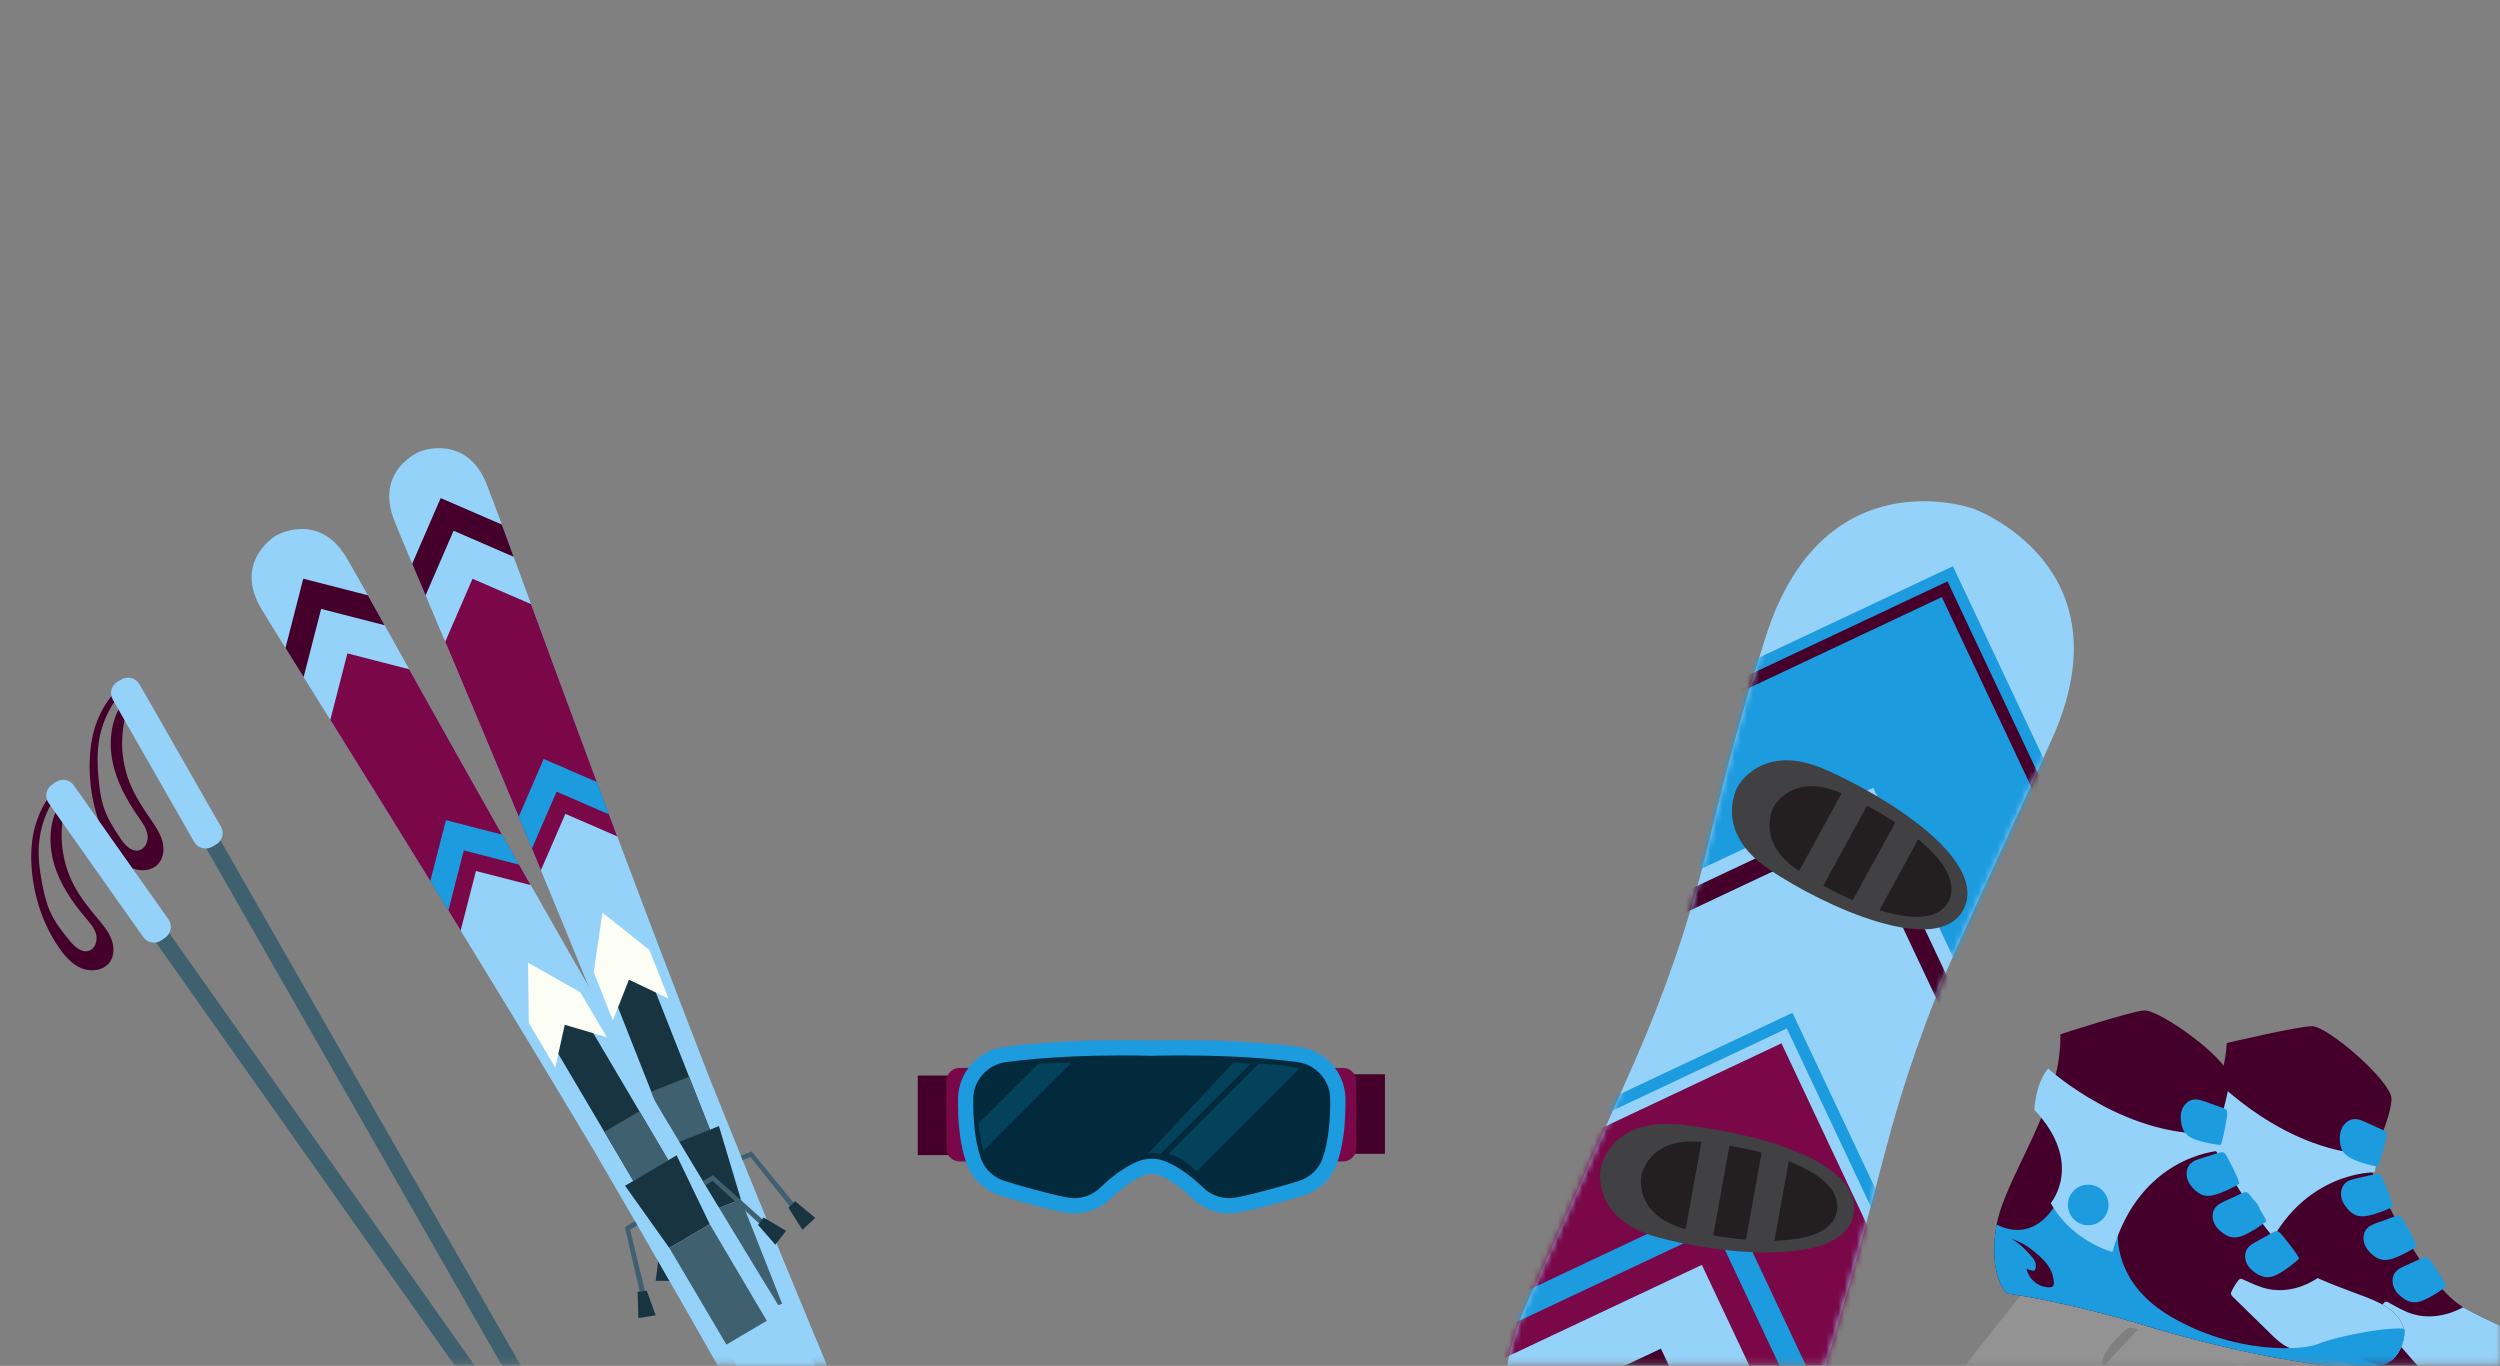 <svg width="410" height="224" viewBox="0 0 410 224" fill="none" xmlns="http://www.w3.org/2000/svg">
<rect x="0" y="0" width="410" height="224" fill="#808080" stroke="none"/>
<mask id="mask0_1419_40321" style="mask-type:luminance" maskUnits="userSpaceOnUse" x="1" y="47" width="409" height="177">
<path d="M409.951 47H1V223.766H409.951V47Z" fill="white"/>
</mask>
<g mask="url(#mask0_1419_40321)">
<path d="M411.43 229.835C411.43 229.835 411.128 229.834 401.55 227.623C398.344 226.884 392.151 224.958 385.333 222.716C371.774 218.263 355.732 212.584 355.732 212.584L343.564 225.545C343.564 225.545 382.412 236.106 394.615 239.183C406.814 242.255 414.446 239.364 414.446 239.364L411.43 229.835ZM385.277 233.503C377.646 232.329 369.119 228.665 367.815 226.29C366.512 223.915 371.911 220.15 372.281 219.967C372.652 219.781 375.904 221.001 377.305 221.564C377.305 221.564 390.107 226.551 391.649 229.308C393.191 232.066 392.913 234.674 385.277 233.503ZM402.413 235.786C399.548 234.031 397.658 229.011 401.404 230.262C401.404 230.262 405.655 231.902 407.116 234.532C408.579 237.162 405.274 237.541 402.413 235.786Z" fill="#939393"/>
<path d="M414.775 228.922C413.821 229.538 412.528 229.925 410.773 229.819C404.427 229.437 389.624 225.569 375.746 220.061C361.87 214.553 352.982 212.708 352.982 212.708C352.982 212.708 350.114 209.754 352.092 201.708C352.129 201.565 352.165 201.424 352.205 201.279C354.433 193.277 364.558 182.584 365.197 171.055C365.197 171.055 376.6 168.358 379.131 168.291C381.662 168.224 392.264 177.332 392.206 180.263C392.147 183.193 389.234 189.171 388.707 191.446C388.707 191.446 396.769 210.023 403.946 214.383C404.058 214.452 404.168 214.513 404.277 214.574C411.368 218.456 416.266 219.226 417.356 223.835C417.38 223.942 417.404 224.052 417.427 224.166C417.427 224.166 417.266 227.322 414.775 228.922Z" fill="#44002A"/>
<path d="M414.775 228.922C414.365 228.913 413.961 228.891 413.565 228.864C411.853 228.744 410.144 228.626 408.43 228.51C407.581 228.451 406.731 228.391 405.894 228.25C403.836 227.897 401.899 227.042 399.988 226.196C399.133 225.818 398.267 225.434 397.517 224.878C396.777 224.33 396.168 223.629 395.567 222.934C393.652 220.724 391.737 218.517 389.825 216.311C389.696 216.163 389.563 216.001 389.556 215.807C389.547 215.645 389.628 215.494 389.712 215.356C390.062 214.767 390.471 214.214 390.932 213.706C391.012 213.62 391.098 213.528 391.211 213.493C391.398 213.432 391.592 213.529 391.762 213.628C393.045 214.343 394.324 215.102 395.736 215.518C396.728 215.81 397.768 215.924 398.802 215.879C400.599 215.801 402.372 215.254 403.943 214.385C404.055 214.454 404.165 214.515 404.275 214.576C411.366 218.459 416.264 219.228 417.354 223.837C417.378 223.944 417.402 224.054 417.425 224.168C417.425 224.168 417.266 227.322 414.775 228.922Z" fill="#95D2F9"/>
<path d="M410.773 229.819C404.428 229.437 389.624 225.569 375.746 220.061C361.87 214.553 352.982 212.708 352.982 212.708C352.982 212.708 350.114 209.754 352.092 201.707C352.129 201.565 352.165 201.424 352.205 201.278C354.016 202.428 358.505 204.296 362.594 198.146C362.594 198.146 366.843 194.634 370.886 199.415L372.124 202.891C372.124 202.891 369.494 211.767 379.487 218.746C389.481 225.725 400.443 226.059 403.19 225.142C405.725 224.297 414.01 223.252 417.355 223.835C417.379 223.942 417.403 224.052 417.426 224.165C417.426 224.165 417.119 230.198 410.773 229.819Z" fill="#1D9BDF"/>
<path d="M358.103 206.341C358.995 207.209 359.862 208.148 360.347 209.295C360.643 209.993 360.787 210.756 360.769 211.515C360.764 211.743 360.73 211.998 360.552 212.141C360.408 212.258 360.207 212.268 360.023 212.26C358.256 212.179 356.667 210.666 356.498 208.905C356.815 209.105 357.166 209.248 357.531 209.327C357.596 209.342 357.665 209.353 357.727 209.329C357.79 209.305 357.833 209.248 357.868 209.191C358.12 208.786 358.107 208.26 357.947 207.811C357.786 207.362 357.494 206.974 357.202 206.598C356.334 205.481 355.397 204.369 354.161 203.683C356.244 204.647 356.967 205.237 358.103 206.341Z" fill="#44002A"/>
<path d="M362.737 176.484C362.737 176.484 374.821 189.535 390.092 189.369L389.42 192.266C389.42 192.266 376.508 191.998 370.752 207.345C370.752 207.345 364.283 205.082 361.336 198.511C361.336 198.511 367.417 192.506 359.912 183.025C359.912 183.025 360.482 178.686 362.737 176.484Z" fill="#95D2F9"/>
<path d="M370.681 200.077C370.265 201.869 368.477 202.984 366.685 202.568C364.894 202.153 363.779 200.364 364.194 198.573C364.61 196.781 366.398 195.666 368.19 196.082C369.981 196.497 371.097 198.286 370.681 200.077Z" fill="#1D9BDF"/>
<path d="M392.373 197.934C391.336 198.444 390.254 198.862 389.143 199.181C388.232 199.444 387.235 199.636 386.352 199.288C385.869 199.098 385.458 198.758 385.103 198.379C384.529 197.767 384.07 197.016 383.951 196.187C383.832 195.356 384.097 194.445 384.75 193.919C385.229 193.533 385.852 193.388 386.451 193.253C387.326 193.057 388.2 192.861 389.075 192.664C390.099 192.434 390.318 192.338 390.779 193.317C390.96 193.699 392.676 197.8 392.373 197.934Z" fill="#1D9BDF"/>
<path d="M389.832 191.315C388.697 191.099 387.581 190.782 386.501 190.37C385.615 190.031 384.703 189.585 384.206 188.777C383.934 188.334 383.811 187.816 383.754 187.3C383.664 186.466 383.749 185.59 384.152 184.856C384.555 184.121 385.316 183.551 386.154 183.524C386.768 183.503 387.353 183.761 387.913 184.014C388.73 184.383 389.547 184.751 390.364 185.12C391.322 185.552 391.554 185.607 391.334 186.668C391.249 187.08 390.155 191.39 389.832 191.315Z" fill="#1D9BDF"/>
<path d="M396.285 204.443C395.322 205.081 394.302 205.635 393.242 206.094C392.371 206.472 391.407 206.79 390.487 206.558C389.983 206.431 389.532 206.147 389.131 205.816C388.484 205.283 387.933 204.598 387.708 203.79C387.484 202.981 387.63 202.044 388.21 201.438C388.635 200.995 389.234 200.77 389.811 200.56C390.654 200.253 391.496 199.947 392.339 199.639C393.326 199.28 393.53 199.156 394.114 200.069C394.34 200.423 396.569 204.271 396.285 204.443Z" fill="#1D9BDF"/>
<path d="M401.137 210.999C400.225 211.707 399.249 212.335 398.226 212.872C397.386 213.313 396.448 213.702 395.513 213.539C395.001 213.451 394.53 213.2 394.106 212.901C393.421 212.418 392.82 211.776 392.535 210.986C392.25 210.197 392.327 209.251 392.86 208.604C393.251 208.13 393.831 207.862 394.391 207.609C395.208 207.24 396.025 206.871 396.843 206.502C397.801 206.07 397.995 205.932 398.645 206.798C398.898 207.135 401.408 210.806 401.137 210.999Z" fill="#1D9BDF"/>
</g>
<mask id="mask1_1419_40321" style="mask-type:luminance" maskUnits="userSpaceOnUse" x="1" y="47" width="409" height="177">
<path d="M409.951 47H1V223.766H409.951V47Z" fill="white"/>
</mask>
<g mask="url(#mask1_1419_40321)">
<path d="M152.398 263.795C154.447 268.638 155.871 272.026 156.493 273.6C159.817 282.017 152.241 285.008 152.241 285.008C152.241 285.008 144.666 287.999 141.343 279.583C140.745 278.067 139.539 274.817 137.834 270.179C135.683 264.335 132.73 256.268 129.178 246.629C128.467 244.73 127.735 242.752 126.991 240.721C126.323 238.931 125.636 237.092 124.934 235.218C119.121 219.583 112.165 201.13 104.661 181.853C99.143 168.075 93.711 154.81 88.706 142.727C88.21 141.522 87.722 140.334 87.231 139.165C86.494 137.394 85.777 135.654 85.062 133.941C80.461 122.906 76.342 113.139 73.013 105.251C71.836 102.466 70.755 99.926 69.794 97.639C68.979 95.724 68.246 93.989 67.601 92.454C66.182 89.084 65.175 86.679 64.68 85.425C61.357 77.008 68.932 74.018 68.932 74.018C68.932 74.018 76.507 71.027 79.83 79.444C80.299 80.631 81.141 82.886 82.306 86.035L82.309 86.043C82.883 87.597 83.529 89.356 84.247 91.32L84.249 91.328C85.098 93.649 86.052 96.24 87.099 99.086C90.041 107.08 93.696 117.028 97.886 128.255C98.543 129.99 99.203 131.763 99.874 133.561C100.322 134.746 100.769 135.951 101.23 137.17C105.875 149.55 111.048 163.142 116.511 177.175C124.111 196.152 131.55 214.18 137.928 229.446C138.699 231.301 139.46 233.103 140.197 234.874C141.033 236.869 141.847 238.805 142.637 240.682L142.641 240.691C146.596 250.094 149.949 257.993 152.393 263.789L152.398 263.795Z" fill="#95D2F9"/>
<path d="M102.76 159.694L99.659 160.918L110.239 187.709L113.338 186.485L116.439 185.261L105.861 158.47L102.76 159.694Z" fill="#193441"/>
<path d="M98.8 149.662L97.37 159.418L100.51 167.37L103.144 160.668L109.647 163.763L106.508 155.81L98.8 149.662Z" fill="#FCFDF5"/>
<path d="M113.017 176.578L106.816 179.026L110.242 187.701L116.443 185.252L113.017 176.578Z" fill="#3F616F"/>
<path d="M113.337 186.485L108.769 188.289L114.346 199.511L117.924 198.098L121.5 196.686L117.906 184.681L113.337 186.485Z" fill="#193441"/>
<path d="M117.926 198.098L114.348 199.511L121.106 216.625L124.683 215.213L128.26 213.8L121.502 196.686L117.926 198.098Z" fill="#3F616F"/>
<path d="M109.465 194.282L107.691 194.982L108.431 205.94L109.292 205.965L108.456 195.533L109.75 195.022L109.465 194.282Z" fill="#3F616F"/>
<path d="M109.59 205.847L108.071 205.798L107.527 210.067L110.404 210.066L109.59 205.847Z" fill="#193441"/>
<path d="M121.498 189.531L123.271 188.831L130.218 197.338L129.606 197.944L123.089 189.755L121.795 190.266L121.498 189.531Z" fill="#3F616F"/>
<path d="M129.307 198.062L130.383 196.989L133.697 199.734L131.595 201.698L129.307 198.062Z" fill="#193441"/>
<path d="M77.496 94.918L73.014 105.249C76.343 113.139 80.462 122.905 85.062 133.94C85.777 135.652 86.494 137.393 87.233 139.164C87.723 140.332 88.212 141.521 88.707 142.726L92.721 133.475L101.232 137.168C100.771 135.949 100.324 134.744 99.876 133.559C99.205 131.762 98.544 129.989 97.888 128.253C93.698 117.026 90.043 107.077 87.101 99.084L77.496 94.918Z" fill="#7A0849"/>
<path d="M89.166 124.469L85.064 133.94C85.778 135.653 86.495 137.393 87.234 139.164L91.283 129.831L99.877 133.559C99.206 131.762 98.545 129.989 97.889 128.253L89.166 124.469Z" fill="#1D9BDF"/>
<path d="M72.271 81.687L67.601 92.453C68.246 93.988 68.98 95.722 69.794 97.638L74.385 87.04L84.247 91.319C83.529 89.354 82.883 87.596 82.309 86.042L82.306 86.034L72.271 81.687Z" fill="#44002A"/>
</g>
<mask id="mask2_1419_40321" style="mask-type:luminance" maskUnits="userSpaceOnUse" x="1" y="47" width="409" height="177">
<path d="M409.951 47H1V223.766H409.951V47Z" fill="white"/>
</mask>
<g mask="url(#mask2_1419_40321)">
<path d="M157.44 262.191C160.223 266.653 162.162 269.775 163.023 271.232C167.625 279.023 160.613 283.165 160.613 283.165C160.613 283.165 153.601 287.307 148.998 279.516C148.17 278.113 146.469 275.093 144.057 270.779C141.015 265.345 136.835 257.84 131.813 248.878C130.814 247.114 129.78 245.276 128.727 243.386C127.787 241.723 126.82 240.014 125.834 238.274C117.64 223.744 107.875 206.611 97.441 188.75C89.83 176.009 82.384 163.76 75.546 152.612C74.868 151.499 74.199 150.402 73.531 149.325C72.524 147.692 71.544 146.085 70.569 144.506C64.294 134.329 58.694 125.33 54.169 118.06C52.569 115.495 51.104 113.156 49.796 111.048C48.69 109.283 47.695 107.685 46.816 106.27C44.887 103.164 43.514 100.948 42.829 99.787C38.227 91.996 45.239 87.854 45.239 87.854C45.239 87.854 52.251 83.712 56.854 91.503C57.503 92.602 58.688 94.697 60.334 97.625L60.339 97.633C61.15 99.076 62.063 100.713 63.08 102.54L63.085 102.548C64.287 104.707 65.636 107.116 67.115 109.763C71.274 117.195 76.446 126.448 82.345 136.879C83.265 138.49 84.195 140.137 85.14 141.807C85.769 142.907 86.4 144.028 87.047 145.158C93.576 156.656 100.816 169.269 108.413 182.27C118.896 199.82 129.072 216.459 137.765 230.535C138.818 232.246 139.851 233.906 140.858 235.54C141.997 237.379 143.104 239.163 144.178 240.894L144.183 240.901C149.565 249.567 154.116 256.843 157.439 262.184L157.44 262.191Z" fill="#95D2F9"/>
<path d="M92.085 167.165L89.216 168.86L103.865 193.661L106.736 191.965L109.606 190.27L94.955 165.469L92.085 167.165Z" fill="#193441"/>
<path d="M86.598 157.878L86.718 167.737L91.066 175.098L92.617 168.066L99.524 170.102L95.176 162.741L86.598 157.878Z" fill="#FCFDF5"/>
<path d="M104.859 182.243L99.12 185.634L103.863 193.664L109.603 190.273L104.859 182.243Z" fill="#3F616F"/>
<path d="M106.735 191.965L102.506 194.463L109.775 204.671L113.086 202.715L116.397 200.759L110.964 189.467L106.735 191.965Z" fill="#193441"/>
<path d="M113.087 202.715L109.776 204.671L119.134 220.513L122.446 218.557L125.756 216.601L116.398 200.759L113.087 202.715Z" fill="#3F616F"/>
<path d="M104.135 200.273L102.493 201.242L104.942 211.949L105.797 211.838L103.335 201.666L104.532 200.958L104.135 200.273Z" fill="#3F616F"/>
<path d="M106.072 211.675L104.564 211.865L104.696 216.167L107.537 215.714L106.072 211.675Z" fill="#193441"/>
<path d="M115.274 193.692L116.915 192.724L125.11 200.035L124.601 200.73L116.88 193.665L115.683 194.372L115.274 193.692Z" fill="#3F616F"/>
<path d="M124.323 200.893L125.218 199.664L128.921 201.855L127.154 204.126L124.323 200.893Z" fill="#193441"/>
<path d="M56.973 107.155L54.167 118.061C58.692 125.33 64.292 134.329 70.567 144.507C71.542 146.085 72.522 147.692 73.529 149.325C74.197 150.402 74.866 151.499 75.544 152.612L78.057 142.846L87.043 145.157C86.396 144.026 85.765 142.906 85.136 141.806C84.192 140.136 83.261 138.49 82.341 136.878C76.442 126.448 71.27 117.195 67.111 109.762L56.973 107.155Z" fill="#7A0849"/>
<path d="M73.133 134.51L70.567 144.507C71.542 146.085 72.522 147.692 73.529 149.325L76.064 139.472L85.137 141.807C84.192 140.136 83.261 138.49 82.341 136.878L73.133 134.51Z" fill="#1D9BDF"/>
<path d="M49.738 94.906L46.815 106.27C47.693 107.685 48.689 109.283 49.794 111.048L52.665 99.861L63.076 102.539C62.059 100.712 61.146 99.076 60.335 97.632L60.33 97.624L49.738 94.906Z" fill="#44002A"/>
</g>
<mask id="mask3_1419_40321" style="mask-type:luminance" maskUnits="userSpaceOnUse" x="1" y="47" width="409" height="177">
<path d="M409.951 47H1V223.766H409.951V47Z" fill="white"/>
</mask>
<g mask="url(#mask3_1419_40321)">
<path d="M22.346 113.679L20.025 115.007L124.022 296.876L126.343 295.548L22.346 113.679Z" fill="#3F616F"/>
<path d="M14.717 124.607C14.537 129.432 15.59 134.33 17.953 138.541C18.778 140.011 19.817 141.446 21.313 142.222C22.809 142.997 24.855 142.92 25.972 141.658C26.862 140.653 26.971 139.14 26.598 137.85C26.224 136.56 25.439 135.437 24.679 134.329C23.408 132.476 22.169 130.58 21.319 128.5C19.656 124.43 19.598 119.729 21.159 115.62C20.935 115.321 20.711 115.022 20.487 114.724C18.334 117.453 17.774 121.206 18.402 124.625C19.031 128.045 20.738 131.178 22.732 134.026C23.351 134.909 24.019 135.816 24.188 136.881C24.357 137.947 23.826 139.214 22.777 139.46C21.55 139.749 20.499 138.595 19.789 137.552C18.681 135.929 17.624 134.242 17.007 132.376C16.495 130.826 16.302 129.19 16.15 127.564C15.758 123.378 16.006 119.536 18.478 115.52C18.929 114.787 20.259 113.807 19.989 112.873C18.375 113.396 16.97 115.946 16.304 117.377C15.256 119.628 14.809 122.139 14.717 124.607Z" fill="#44002A"/>
<path d="M35.432 138.504L34.779 138.878C33.749 139.467 32.435 139.109 31.846 138.079L18.492 114.723C17.903 113.692 18.261 112.379 19.291 111.79L19.945 111.417C20.975 110.827 22.289 111.186 22.877 112.216L36.231 135.572C36.821 136.602 36.462 137.915 35.432 138.504Z" fill="#95D2F9"/>
</g>
<mask id="mask4_1419_40321" style="mask-type:luminance" maskUnits="userSpaceOnUse" x="1" y="47" width="409" height="177">
<path d="M409.951 47H1V223.766H409.951V47Z" fill="white"/>
</mask>
<g mask="url(#mask4_1419_40321)">
<path d="M11.72 130.301L9.535 131.844L130.377 302.986L132.561 301.444L11.72 130.301Z" fill="#3F616F"/>
<path d="M5.163 141.906C5.444 146.726 6.958 151.501 9.711 155.468C10.672 156.852 11.843 158.183 13.406 158.811C14.969 159.44 16.998 159.17 17.991 157.807C18.781 156.722 18.746 155.205 18.251 153.957C17.756 152.709 16.868 151.665 16.006 150.635C14.565 148.91 13.15 147.142 12.106 145.151C10.063 141.259 9.557 136.585 10.72 132.345C10.469 132.069 10.218 131.793 9.966 131.517C8.083 134.439 7.882 138.227 8.834 141.571C9.786 144.915 11.783 147.872 14.04 150.517C14.74 151.337 15.491 152.177 15.761 153.222C16.031 154.266 15.624 155.577 14.601 155.923C13.407 156.327 12.251 155.278 11.445 154.308C10.189 152.797 8.975 151.22 8.184 149.421C7.527 147.925 7.179 146.316 6.872 144.712C6.084 140.582 5.965 136.735 8.042 132.501C8.421 131.728 9.652 130.626 9.295 129.722C7.737 130.398 6.582 133.068 6.055 134.557C5.225 136.898 5.02 139.44 5.163 141.906Z" fill="#44002A"/>
<path d="M27.108 153.766L26.493 154.201C25.523 154.886 24.183 154.655 23.497 153.685L7.98 131.707C7.295 130.737 7.526 129.396 8.496 128.711L9.111 128.277C10.081 127.592 11.422 127.823 12.107 128.793L27.624 150.771C28.308 151.741 28.078 153.082 27.108 153.766Z" fill="#95D2F9"/>
</g>
<mask id="mask5_1419_40321" style="mask-type:luminance" maskUnits="userSpaceOnUse" x="1" y="47" width="409" height="177">
<path d="M409.951 47H1V223.766H409.951V47Z" fill="white"/>
</mask>
<g mask="url(#mask5_1419_40321)">
<path d="M297.306 230.68C301.81 216.559 306.114 200.659 309.07 189.24C312.118 177.461 316.153 165.962 321.155 154.871C325.442 145.366 329.775 136.182 336.496 121.268C349.378 92.678 323.611 83.419 323.611 83.419C323.611 83.419 299.089 74.606 289.582 104.409C284.479 120.409 282.325 129.744 279.862 139.67C276.933 151.478 272.971 162.996 268.061 174.126C263.238 185.054 256.424 200.436 250.392 213.822C237.51 242.411 263.277 251.671 263.277 251.671C263.277 251.671 287.8 260.482 297.306 230.68Z" fill="#95D2F9"/>
<mask id="mask6_1419_40321" style="mask-type:luminance" maskUnits="userSpaceOnUse" x="246" y="82" width="95" height="171">
<path d="M297.302 230.68C301.807 216.558 306.111 200.658 309.066 189.239C312.114 177.461 316.149 165.961 321.151 154.871C325.439 145.365 329.772 136.181 336.493 121.267C349.375 92.678 323.608 83.418 323.608 83.418C323.608 83.418 299.085 74.605 289.579 104.408C284.476 120.408 282.322 129.743 279.859 139.67C276.929 151.477 272.968 162.995 268.058 174.125C263.235 185.053 256.421 200.435 250.389 213.821C237.507 242.41 263.273 251.67 263.273 251.67C263.273 251.67 287.797 260.481 297.302 230.68Z" fill="white"/>
</mask>
<g mask="url(#mask6_1419_40321)">
<path d="M320.277 92.861L283.643 110.127L274.509 144.617L307.218 129.201L322.634 161.91L337.543 129.496L320.277 92.861Z" fill="#1D9BDF"/>
<path d="M306.148 132.181L275.19 146.771L274.264 150.678L304.646 136.36L318.964 166.741L320.738 163.139L306.148 132.181Z" fill="#44002A"/>
<path d="M319.385 95.347L280.611 113.62L279.832 116.125L318.46 97.921L336.665 136.549L337.659 134.121L319.385 95.347Z" fill="#44002A"/>
<path d="M292.162 171.104L255.528 188.37L246.394 222.859L279.104 207.444L294.519 240.154L309.428 207.74L292.162 171.104Z" fill="#7A0849"/>
<path d="M272.391 221.177L235.757 238.442L226.623 272.932L259.333 257.517L274.748 290.226L289.657 257.812L272.391 221.177Z" fill="#44002A"/>
<path d="M293.963 166.096L255.189 184.37L254.41 186.874L293.038 168.669L311.243 207.298L312.236 204.87L293.963 166.096Z" fill="#1D9BDF"/>
<path d="M283.124 196.25L244.35 214.524L243.192 219.418L281.244 201.485L299.177 239.536L301.398 235.024L283.124 196.25Z" fill="#1D9BDF"/>
</g>
<path d="M299.195 126.144C288.823 121.634 284.957 129.052 284.957 129.052C284.957 129.052 280.792 136.305 290.18 142.611C299.569 148.917 317.743 156.946 321.933 149.291C326.348 141.228 309.566 130.654 299.195 126.144Z" fill="#414042"/>
<path d="M301.91 130.054C293.89 126.568 290.902 132.302 290.902 132.302C290.902 132.302 287.682 137.91 294.941 142.786C302.2 147.662 316.252 153.869 319.491 147.951C322.903 141.715 309.929 133.541 301.91 130.054Z" fill="#231F20"/>
<path d="M302.521 129.196L294.562 143.737L298.621 145.958L306.579 131.417L302.521 129.196Z" fill="#414042"/>
<path d="M310.922 134.721L303.743 147.838L307.801 150.06L314.981 136.942L310.922 134.721Z" fill="#414042"/>
<path d="M275.081 184.412C263.815 183.419 262.498 191.679 262.498 191.679C262.498 191.679 260.844 199.878 271.747 202.887C282.649 205.896 302.43 207.756 303.98 199.169C305.612 190.121 286.348 185.406 275.081 184.412Z" fill="#414042"/>
<path d="M278.896 187.261C270.186 186.492 269.167 192.878 269.167 192.878C269.167 192.878 267.888 199.217 276.317 201.543C284.747 203.87 300.04 205.308 301.239 198.668C302.502 191.675 287.607 188.029 278.896 187.261Z" fill="#231F20"/>
<path d="M279.222 186.257L276.276 202.571L280.829 203.393L283.775 187.079L279.222 186.257Z" fill="#414042"/>
<path d="M288.944 188.837L286.287 203.553L290.84 204.375L293.497 189.659L288.944 188.837Z" fill="#414042"/>
</g>
<mask id="mask7_1419_40321" style="mask-type:luminance" maskUnits="userSpaceOnUse" x="1" y="47" width="409" height="177">
<path d="M409.951 47H1V223.766H409.951V47Z" fill="white"/>
</mask>
<g mask="url(#mask7_1419_40321)">
<path d="M166.325 176.388H150.509V189.437H166.325V176.388Z" fill="#44002A"/>
<path d="M157.368 190.478H163.34C164.528 190.478 165.49 189.516 165.49 188.328V177.289C165.49 176.101 164.528 175.139 163.34 175.139H157.368C156.18 175.139 155.218 176.101 155.218 177.289V188.328C155.218 189.516 156.18 190.478 157.368 190.478Z" fill="#7A0849"/>
<path d="M211.315 189.229H227.131V176.18H211.315V189.229Z" fill="#44002A"/>
<path d="M220.27 175.139H214.298C213.11 175.139 212.148 176.101 212.148 177.289V188.328C212.148 189.516 213.11 190.478 214.298 190.478H220.27C221.458 190.478 222.42 189.516 222.42 188.328V177.289C222.42 176.101 221.458 175.139 220.27 175.139Z" fill="#7A0849"/>
<path d="M201.581 197.747C199.652 197.747 197.831 197.01 196.453 195.67C195.112 194.367 193.035 192.615 190.767 191.66C190.169 191.408 189.535 191.281 188.884 191.281C188.232 191.281 187.599 191.408 187 191.66C184.732 192.615 182.656 194.367 181.314 195.67C179.937 197.009 178.115 197.747 176.186 197.747C175.702 197.747 175.214 197.699 174.738 197.603C171.25 196.911 167.215 195.746 164.445 194.892C162.231 194.208 160.461 192.551 159.711 190.457C158.767 187.825 158.315 184.368 158.364 180.182C158.408 176.541 161.181 173.43 164.814 172.945C171.627 172.032 179.015 171.841 184.015 171.841C186.507 171.841 188.262 171.89 188.74 171.905H189.035C189.506 171.89 191.26 171.841 193.753 171.841C198.752 171.841 206.141 172.032 212.954 172.945C216.586 173.43 219.359 176.541 219.403 180.182C219.454 184.368 219.001 187.825 218.058 190.457C217.307 192.551 215.537 194.208 213.322 194.892C210.552 195.747 206.518 196.911 203.031 197.604C202.553 197.699 202.067 197.747 201.581 197.747Z" fill="#03293C"/>
<path d="M193.751 173.091C198.487 173.091 205.948 173.268 212.788 174.183C215.822 174.589 218.117 177.136 218.154 180.197C218.191 183.221 217.961 187.024 216.882 190.036C216.245 191.811 214.757 193.142 212.955 193.698C210.425 194.479 206.306 195.679 202.787 196.378C202.386 196.457 201.983 196.497 201.582 196.497C200.008 196.497 198.476 195.893 197.325 194.774C195.847 193.338 193.668 191.523 191.253 190.508C190.497 190.189 189.691 190.031 188.885 190.031C188.079 190.031 187.273 190.189 186.517 190.508C184.102 191.523 181.924 193.338 180.445 194.774C179.294 195.893 177.762 196.497 176.187 196.497C175.787 196.497 175.383 196.457 174.982 196.378C171.462 195.679 167.345 194.479 164.815 193.698C163.013 193.142 161.524 191.811 160.888 190.036C159.808 187.024 159.579 183.221 159.615 180.197C159.652 177.136 161.948 174.589 164.981 174.183C171.823 173.267 179.283 173.09 184.019 173.091C186.448 173.091 188.161 173.138 188.702 173.154C188.765 173.156 188.826 173.157 188.886 173.157C188.946 173.157 189.005 173.156 189.068 173.154C189.609 173.137 191.32 173.091 193.751 173.091ZM193.751 170.591C191.324 170.591 189.613 170.636 188.99 170.656L188.885 170.658L188.78 170.656C188.157 170.637 186.446 170.591 184.019 170.591C178.98 170.591 171.53 170.784 164.65 171.706C160.406 172.275 157.168 175.912 157.117 180.167C157.064 184.502 157.542 188.106 158.536 190.879C159.418 193.341 161.49 195.287 164.078 196.086C166.875 196.949 170.953 198.126 174.495 198.83C175.051 198.941 175.621 198.996 176.187 198.996C178.443 198.996 180.574 198.133 182.187 196.567C183.451 195.34 185.396 193.691 187.487 192.812C187.931 192.625 188.401 192.53 188.886 192.53C189.369 192.53 189.84 192.625 190.285 192.812C192.375 193.691 194.321 195.34 195.585 196.567C197.198 198.133 199.327 198.996 201.584 198.996C202.151 198.996 202.72 198.94 203.277 198.83C206.819 198.126 210.897 196.95 213.693 196.086C216.282 195.287 218.353 193.341 219.236 190.879C220.23 188.106 220.708 184.502 220.655 180.167C220.603 175.912 217.365 172.275 213.122 171.706C206.239 170.785 198.79 170.591 193.751 170.591Z" fill="#1D9BDF"/>
<path d="M191.613 189.228L206.406 174.435C206.406 174.435 211.354 174.621 213.043 175.311L196.221 192.133C196.221 192.133 193.84 189.549 191.613 189.228Z" fill="#04425B"/>
<path d="M190.318 189.228L205.073 174.473L202.326 174.222L188.271 189.227C188.271 189.227 189.509 188.944 190.318 189.228Z" fill="#04425B"/>
<path d="M170.29 174.435L160.441 184.284C160.441 184.284 160.931 187.559 161.289 188.702L175.709 174.281L170.29 174.435Z" fill="#04425B"/>
</g>
<mask id="mask8_1419_40321" style="mask-type:luminance" maskUnits="userSpaceOnUse" x="1" y="47" width="409" height="177">
<path d="M409.951 47H1V223.766H409.951V47Z" fill="white"/>
</mask>
<g mask="url(#mask8_1419_40321)">
<path d="M388.836 224.374C388.836 224.374 388.535 224.398 378.807 222.988C375.552 222.517 369.221 221.109 362.24 219.441C348.359 216.125 331.901 211.794 331.901 211.794L320.847 225.718C320.847 225.718 360.437 233.026 372.852 235.083C385.264 237.135 392.63 233.622 392.63 233.622L388.836 224.374ZM363.076 230.195C355.374 229.656 346.573 226.711 345.078 224.453C343.582 222.194 348.652 217.994 349.005 217.782C349.358 217.565 352.701 218.512 354.144 218.958C354.144 218.958 367.314 222.867 369.08 225.487C370.845 228.107 370.784 230.729 363.076 230.195ZM380.344 231.051C377.343 229.539 375.044 224.693 378.88 225.629C378.88 225.629 383.252 226.911 384.927 229.412C386.602 231.912 383.339 232.563 380.344 231.051Z" fill="#939393"/>
<path d="M392.096 223.188C391.195 223.881 389.939 224.374 388.181 224.413C381.826 224.557 366.753 221.928 352.467 217.588C338.182 213.248 329.172 212.145 329.172 212.145C329.172 212.145 326.07 209.438 327.374 201.256C327.399 201.112 327.423 200.966 327.451 200.819C329.009 192.661 338.213 181.167 337.896 169.624C337.896 169.624 349.037 165.992 351.554 165.716C354.071 165.44 365.39 173.639 365.575 176.565C365.759 179.49 363.351 185.688 363.013 187.999C363.013 187.999 372.586 205.846 380.098 209.596C380.215 209.656 380.33 209.707 380.445 209.76C387.833 213.041 392.778 213.403 394.245 217.906C394.279 218.01 394.311 218.118 394.343 218.229C394.343 218.229 394.445 221.386 392.096 223.188Z" fill="#44002A"/>
<path d="M392.096 223.188C391.687 223.212 391.283 223.224 390.886 223.23C389.17 223.253 387.456 223.277 385.739 223.303C384.887 223.313 384.035 223.325 383.189 223.252C381.11 223.071 379.108 222.379 377.134 221.695C376.251 221.389 375.357 221.078 374.562 220.586C373.78 220.101 373.115 219.453 372.458 218.81C370.367 216.766 368.276 214.725 366.187 212.685C366.046 212.548 365.901 212.398 365.878 212.205C365.856 212.044 365.924 211.887 365.997 211.742C366.296 211.126 366.658 210.541 367.077 209.997C367.148 209.904 367.227 209.807 367.337 209.761C367.518 209.684 367.719 209.766 367.898 209.849C369.235 210.456 370.574 211.106 372.015 211.403C373.028 211.613 374.074 211.639 375.1 211.509C376.885 211.284 378.606 210.591 380.1 209.595C380.217 209.655 380.331 209.706 380.447 209.759C387.835 213.04 392.78 213.402 394.247 217.905C394.281 218.01 394.313 218.117 394.345 218.228C394.345 218.228 394.446 221.386 392.096 223.188Z" fill="#95D2F9"/>
<path d="M388.181 224.413C381.826 224.557 366.753 221.928 352.467 217.588C338.182 213.248 329.172 212.145 329.172 212.145C329.172 212.145 326.07 209.438 327.374 201.256C327.399 201.111 327.423 200.966 327.451 200.819C329.35 201.815 333.979 203.305 337.545 196.838C337.545 196.838 341.488 192.986 345.913 197.416L347.435 200.777C347.435 200.777 345.548 209.84 356.085 215.967C366.622 222.095 377.574 221.521 380.236 220.38C382.692 219.328 390.863 217.6 394.244 217.904C394.278 218.008 394.31 218.116 394.342 218.227C394.342 218.227 394.537 224.266 388.181 224.413Z" fill="#1D9BDF"/>
<path d="M333.748 205.375C334.709 206.166 335.65 207.031 336.229 208.133C336.582 208.805 336.789 209.552 336.834 210.31C336.847 210.538 336.835 210.795 336.67 210.953C336.536 211.081 336.337 211.108 336.152 211.114C334.384 211.179 332.675 209.803 332.361 208.063C332.693 208.236 333.055 208.349 333.426 208.398C333.492 208.407 333.561 208.412 333.621 208.384C333.681 208.354 333.72 208.294 333.751 208.234C333.968 207.809 333.911 207.286 333.714 206.852C333.517 206.418 333.194 206.056 332.872 205.704C331.915 204.663 330.889 203.634 329.6 203.051C331.756 203.841 332.525 204.369 333.748 205.375Z" fill="#44002A"/>
<path d="M335.896 175.237C335.896 175.237 349.019 187.244 364.224 185.814L363.794 188.757C363.794 188.757 350.903 189.558 346.438 205.329C346.438 205.329 339.804 203.609 336.323 197.305C336.323 197.305 341.886 190.818 333.622 181.99C333.622 181.99 333.831 177.619 335.896 175.237Z" fill="#95D2F9"/>
<path d="M345.763 198.092C345.497 199.912 343.807 201.172 341.987 200.906C340.167 200.641 338.907 198.95 339.173 197.13C339.438 195.31 341.129 194.051 342.949 194.316C344.769 194.582 346.028 196.272 345.763 198.092Z" fill="#1D9BDF"/>
<path d="M367.206 194.161C366.215 194.754 365.171 195.26 364.091 195.671C363.204 196.009 362.227 196.282 361.318 196.009C360.82 195.859 360.383 195.554 359.998 195.206C359.376 194.644 358.856 193.934 358.668 193.116C358.481 192.299 358.67 191.369 359.277 190.791C359.722 190.366 360.331 190.171 360.917 189.986C361.772 189.718 362.628 189.45 363.483 189.182C364.486 188.867 364.695 188.754 365.237 189.693C365.447 190.057 367.497 194.002 367.206 194.161Z" fill="#1D9BDF"/>
<path d="M364.124 187.774C362.975 187.652 361.836 187.429 360.727 187.108C359.816 186.844 358.87 186.475 358.308 185.711C358 185.292 357.834 184.786 357.735 184.276C357.576 183.452 357.588 182.573 357.929 181.807C358.271 181.04 358.981 180.411 359.815 180.313C360.425 180.242 361.03 180.451 361.609 180.656C362.454 180.956 363.298 181.256 364.143 181.556C365.133 181.908 365.369 181.943 365.237 183.018C365.184 183.437 364.452 187.822 364.124 187.774Z" fill="#1D9BDF"/>
<path d="M371.641 200.323C370.734 201.039 369.763 201.674 368.745 202.22C367.909 202.668 366.974 203.065 366.038 202.91C365.526 202.825 365.052 202.579 364.626 202.283C363.937 201.805 363.331 201.168 363.039 200.382C362.748 199.595 362.817 198.648 363.345 197.997C363.732 197.519 364.31 197.247 364.868 196.989C365.682 196.613 366.496 196.238 367.31 195.862C368.264 195.423 368.458 195.282 369.114 196.144C369.371 196.479 371.909 200.128 371.641 200.323Z" fill="#1D9BDF"/>
<path d="M377.022 206.455C376.171 207.236 375.25 207.942 374.276 208.562C373.475 209.072 372.573 209.537 371.628 209.453C371.111 209.407 370.621 209.197 370.173 208.933C369.45 208.508 368.798 207.918 368.449 207.155C368.1 206.393 368.098 205.443 368.576 204.754C368.927 204.249 369.483 203.934 370.02 203.635C370.804 203.2 371.588 202.765 372.372 202.329C373.29 201.819 373.472 201.665 374.192 202.475C374.471 202.789 377.275 206.241 377.022 206.455Z" fill="#1D9BDF"/>
</g>
</svg>
